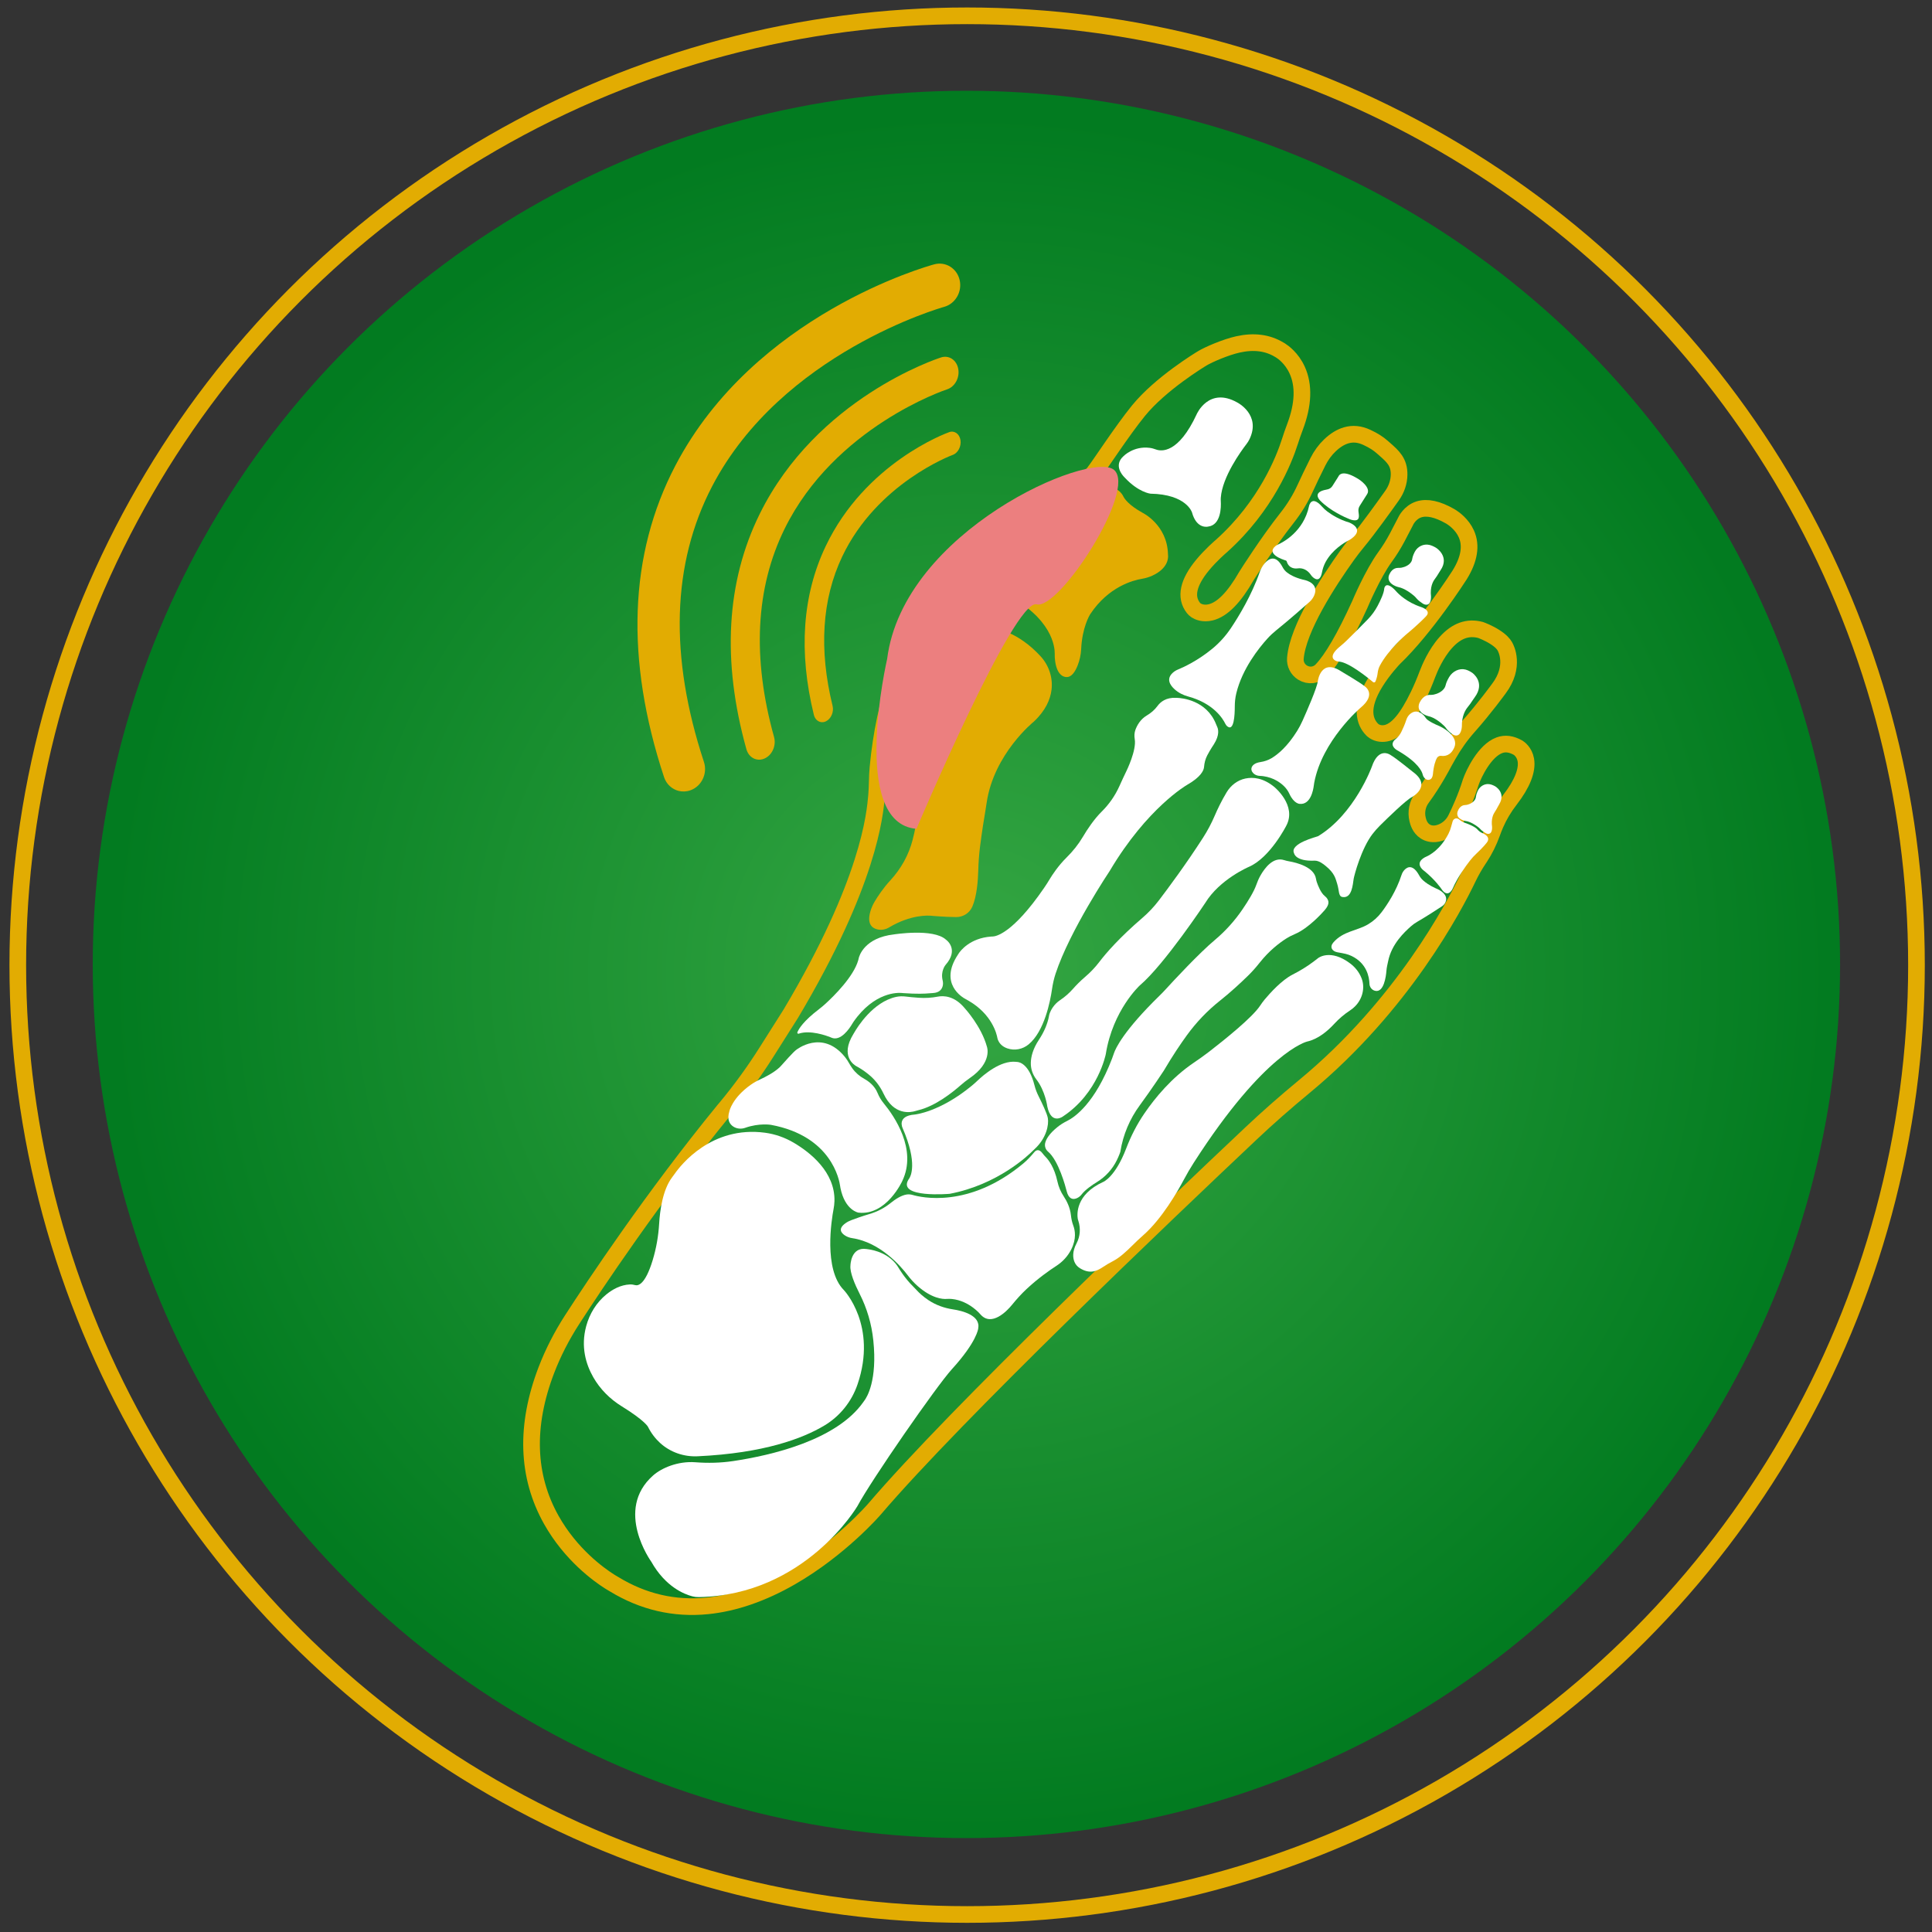 <?xml version="1.0" encoding="UTF-8"?> <svg xmlns="http://www.w3.org/2000/svg" width="116" height="116" viewBox="0 0 116 116" fill="none"><rect x="0" y="0" width="116" height="116" fill="#333333" stroke="none"/><circle cx="58.024" cy="57.905" r="52.456" fill="url(#paint0_radial_9489_8)"></circle><circle cx="58.068" cy="57.949" r="57" stroke="#E2AC02"></circle><path d="M88.129 52.734C88.317 52.339 88.54 51.948 88.791 51.572C88.813 51.539 88.835 51.506 88.856 51.474C89.146 51.033 89.389 50.544 89.577 50.02C89.642 49.838 89.713 49.657 89.789 49.481C90.009 48.974 90.304 48.478 90.668 48.008C91.397 47.066 91.723 46.241 91.612 45.622C91.528 45.15 91.201 44.926 91.155 44.897C90.744 44.665 90.374 44.616 90.025 44.746C89.139 45.075 88.491 46.439 88.311 46.949C88.022 47.89 87.623 48.746 87.411 49.174C87.216 49.567 86.87 49.869 86.461 50.001C86.045 50.137 85.75 50.034 85.576 49.924C85.24 49.711 85.15 49.343 85.116 49.205C85.005 48.755 85.1 48.283 85.376 47.911C86.108 46.921 86.669 45.827 86.675 45.816L86.681 45.804L86.687 45.793C86.786 45.617 86.874 45.46 86.953 45.32C87.304 44.702 87.713 44.127 88.171 43.613C89.125 42.542 89.977 41.369 89.985 41.358L89.993 41.348C91.001 40.008 90.415 38.915 90.361 38.822L90.358 38.818L90.346 38.796C90.276 38.672 90.115 38.474 89.741 38.238C89.365 38 88.977 37.854 88.893 37.824C88.126 37.622 87.443 37.87 86.805 38.581C86.203 39.252 85.832 40.139 85.701 40.489C85.529 40.946 85.354 41.358 85.164 41.75C84.505 43.114 83.912 43.83 83.298 44.004C83.021 44.082 82.735 44.047 82.514 43.907C82.483 43.887 82.454 43.865 82.427 43.843L82.404 43.823L82.383 43.802C81.944 43.353 81.623 42.494 82.588 40.948C83.062 40.188 83.652 39.566 83.677 39.539L83.687 39.528L83.698 39.518C85.609 37.685 87.573 34.624 87.642 34.515C88.221 33.58 88.355 32.752 88.041 32.054C87.784 31.48 87.287 31.134 87.14 31.041C87.11 31.022 87.09 31.01 87.083 31.007L87.078 31.004L87.064 30.996C86.31 30.564 85.678 30.426 85.185 30.587C84.655 30.76 84.413 31.255 84.391 31.304L84.385 31.32L84.368 31.353C84.188 31.704 84.025 32.015 83.885 32.279C83.67 32.684 83.427 33.074 83.162 33.438C82.409 34.474 81.656 36.266 81.649 36.284L81.645 36.294L81.64 36.304C80.748 38.264 79.977 39.589 79.35 40.242C79.046 40.559 78.573 40.615 78.2 40.379C77.912 40.196 77.749 39.872 77.776 39.532C77.917 37.728 79.781 34.883 80.879 33.349C81.077 33.072 81.295 32.79 81.525 32.512C82.129 31.784 83.073 30.471 83.583 29.754C83.851 29.376 83.996 28.944 84.003 28.503C84.016 27.741 83.625 27.398 83.13 26.963C83.085 26.924 83.041 26.885 82.997 26.846C82.878 26.74 82.741 26.637 82.591 26.542C82.435 26.444 82.265 26.352 82.07 26.262C81.635 26.06 81.227 26.02 80.82 26.14C80.495 26.236 80.171 26.435 79.86 26.73C79.567 27.007 79.322 27.341 79.13 27.724C78.819 28.347 78.561 28.883 78.363 29.317C78.08 29.941 77.715 30.539 77.277 31.093C76.113 32.568 74.943 34.417 74.844 34.574C74.097 35.877 73.393 36.593 72.694 36.765C72.243 36.876 71.938 36.725 71.827 36.655L71.815 36.647L71.804 36.64C71.746 36.6 71.696 36.552 71.653 36.498C71.146 35.847 71.334 34.98 72.211 33.92C72.703 33.326 73.266 32.843 73.351 32.77C76.014 30.375 77.102 27.598 77.446 26.514C77.536 26.229 77.639 25.933 77.752 25.635C78.261 24.29 78.305 23.14 77.882 22.216C77.557 21.507 77.044 21.143 76.894 21.049C76.875 21.036 76.862 21.029 76.856 21.025L76.844 21.019L76.82 21.005C76.102 20.566 75.269 20.471 74.334 20.678C73.574 20.846 72.558 21.294 72.213 21.5C72.067 21.586 69.678 23.031 68.352 24.664C67.359 25.886 66.059 27.898 65.681 28.381C64.734 29.59 60.999 32.447 57.605 34.851C57.605 34.851 53.517 37.538 52.712 46.109C52.66 46.664 52.679 47.223 52.63 47.779C52.53 48.901 52.184 52.967 47.483 60.86L46.018 63.175C45.283 64.338 44.473 65.451 43.594 66.509C43.519 66.599 43.471 66.655 43.454 66.675C39.2 71.878 35.67 77.193 34.35 79.237C33.722 80.21 33.203 81.225 32.807 82.256C31.526 85.598 31.625 88.627 33.102 91.258C34.268 93.335 35.947 94.543 36.615 94.965C36.754 95.053 36.836 95.098 36.836 95.098L36.851 95.106L36.866 95.115C38.609 96.18 40.497 96.618 42.477 96.418C44.088 96.255 45.772 95.674 47.483 94.691C50.451 92.985 52.48 90.639 52.499 90.616C57.42 84.854 69.966 72.905 75.132 68.035C76.117 67.106 77.165 66.184 78.336 65.216C84.215 60.356 87.318 54.433 88.129 52.734Z" stroke="#E2AC02" stroke-miterlimit="10"></path><path d="M71.856 24.86C71.856 24.86 72.578 23.206 74.285 24.164C74.285 24.164 75.739 24.896 75.017 26.379C74.968 26.48 74.907 26.574 74.839 26.663C74.519 27.078 73.389 28.624 73.298 29.888C73.293 29.962 73.295 30.036 73.299 30.11C73.316 30.42 73.322 31.526 72.531 31.618C72.531 31.618 71.85 31.796 71.569 30.765C71.569 30.765 71.242 29.679 69.074 29.641C69.074 29.641 68.363 29.564 67.549 28.693C67.529 28.672 67.509 28.651 67.488 28.63C67.375 28.513 66.862 27.925 67.454 27.391C67.454 27.391 68.049 26.768 69.022 26.889C69.154 26.905 69.283 26.942 69.408 26.988C69.712 27.101 70.748 27.258 71.856 24.86Z" fill="white"></path><path d="M80.33 28.658C80.35 28.627 80.368 28.595 80.387 28.563C80.438 28.477 80.687 28.208 81.591 28.782C81.591 28.782 82.342 29.262 82.085 29.668L81.639 30.373C81.576 30.473 81.549 30.592 81.564 30.709C81.598 30.977 81.671 31.312 81.221 31.229C81.157 31.218 81.096 31.198 81.036 31.174C80.77 31.069 79.881 30.683 79.256 30.048C79.239 30.031 79.227 30.01 79.212 29.992C79.138 29.903 78.889 29.539 79.614 29.403L79.713 29.381C79.832 29.355 79.935 29.282 80 29.179L80.33 28.658L80.33 28.658Z" fill="white"></path><path d="M78.597 30.383C78.597 30.383 78.731 29.694 79.372 30.413C79.471 30.524 79.58 30.627 79.7 30.716C79.958 30.908 80.419 31.202 81.007 31.372C81.007 31.372 81.973 31.73 81.154 32.334C81.095 32.378 81.031 32.416 80.966 32.45C80.733 32.569 79.995 32.996 79.588 33.749C79.481 33.948 79.411 34.165 79.368 34.388C79.327 34.603 79.201 34.968 78.839 34.666C78.785 34.622 78.74 34.569 78.702 34.511C78.629 34.403 78.448 34.184 78.146 34.129C78.068 34.115 77.988 34.116 77.91 34.127C77.772 34.145 77.388 34.153 77.256 33.707C77.249 33.68 77.228 33.66 77.201 33.652C76.985 33.587 76.027 33.263 76.568 32.797C76.615 32.757 76.669 32.725 76.726 32.699C77.031 32.563 78.273 31.919 78.597 30.383Z" fill="white"></path><path d="M75.924 33.832C76.176 33.535 76.596 33.271 77.006 34.048C77.074 34.178 77.168 34.294 77.286 34.383C77.458 34.513 77.745 34.675 78.2 34.794C78.232 34.802 78.266 34.81 78.299 34.817C78.47 34.853 79.205 35.054 78.906 35.752C78.841 35.904 78.74 36.037 78.616 36.147C78.275 36.449 77.343 37.269 76.628 37.843C76.438 37.996 76.26 38.162 76.097 38.342C75.582 38.91 74.584 40.157 74.229 41.629C74.165 41.892 74.138 42.163 74.138 42.434C74.138 42.937 74.089 43.911 73.704 43.622C73.643 43.577 73.597 43.515 73.564 43.446C73.439 43.185 72.892 42.239 71.334 41.816C71.035 41.735 70.755 41.594 70.525 41.386C70.24 41.127 70.018 40.762 70.408 40.4C70.503 40.312 70.615 40.244 70.735 40.195C71.032 40.074 71.898 39.685 72.796 38.944C73.225 38.59 73.598 38.174 73.907 37.712C74.374 37.014 75.151 35.741 75.639 34.337C75.703 34.153 75.798 33.98 75.924 33.832Z" fill="white"></path><path d="M84.347 52.209C84.53 52.031 84.847 51.906 85.209 52.56C85.269 52.67 85.349 52.773 85.446 52.86C85.587 52.987 85.822 53.159 86.184 53.326C86.209 53.338 86.235 53.349 86.26 53.36C86.388 53.413 86.991 53.693 86.789 54.168C86.746 54.271 86.673 54.353 86.581 54.413C86.328 54.58 85.636 55.033 85.103 55.339C84.962 55.42 84.83 55.514 84.711 55.62C84.334 55.956 83.549 56.678 83.344 57.72C83.307 57.906 83.258 58.079 83.242 58.298C83.218 58.616 83.092 59.62 82.558 59.488C82.364 59.441 82.23 59.262 82.224 59.063C82.211 58.664 82.066 57.831 81.14 57.394C80.901 57.281 80.719 57.25 80.305 57.177C79.97 57.118 79.824 56.855 80.055 56.588C80.651 55.898 81.475 55.895 82.144 55.496C82.464 55.305 82.736 55.058 82.956 54.766C83.288 54.325 83.835 53.505 84.148 52.538C84.189 52.411 84.256 52.299 84.347 52.209Z" fill="white"></path><path d="M84.945 33.133C85.113 32.809 85.481 32.632 85.835 32.72C85.956 32.75 86.09 32.807 86.239 32.901C86.239 32.901 87.048 33.413 86.497 34.23C86.466 34.276 86.437 34.322 86.409 34.37C86.377 34.423 86.331 34.499 86.276 34.585C86.235 34.65 86.19 34.712 86.144 34.773C86.034 34.918 85.856 35.248 85.919 35.812C85.919 35.812 85.953 36.392 85.56 36.299C85.512 36.287 85.466 36.265 85.424 36.238C85.336 36.18 85.154 36.055 85.056 35.935C85.011 35.88 84.964 35.828 84.911 35.782C84.73 35.626 84.338 35.324 83.961 35.25C83.961 35.25 83.309 35.102 83.374 34.632C83.381 34.587 83.394 34.544 83.412 34.503C83.469 34.37 83.629 34.087 83.958 34.096C84.025 34.097 84.091 34.095 84.157 34.082C84.342 34.046 84.624 33.938 84.744 33.711C84.769 33.663 84.785 33.611 84.793 33.557C84.802 33.496 84.833 33.347 84.945 33.133Z" fill="white"></path><path d="M87.005 40.658C87.216 40.301 87.624 40.105 87.991 40.202C88.116 40.235 88.253 40.297 88.402 40.401C88.402 40.401 89.21 40.965 88.544 41.867C88.507 41.917 88.471 41.969 88.437 42.021C88.397 42.08 88.341 42.164 88.275 42.259C88.225 42.331 88.171 42.4 88.115 42.467C87.984 42.627 87.763 42.991 87.773 43.613C87.773 43.613 87.752 44.254 87.345 44.151C87.294 44.138 87.249 44.114 87.207 44.084C87.118 44.021 86.938 43.883 86.846 43.75C86.804 43.69 86.759 43.633 86.707 43.582C86.53 43.41 86.145 43.077 85.751 42.996C85.751 42.996 85.074 42.834 85.19 42.315C85.201 42.266 85.22 42.218 85.243 42.172C85.316 42.026 85.514 41.714 85.862 41.723C85.933 41.724 86.004 41.721 86.075 41.707C86.275 41.667 86.586 41.547 86.735 41.297C86.767 41.244 86.788 41.186 86.802 41.127C86.817 41.059 86.866 40.895 87.005 40.658Z" fill="white"></path><path d="M88.729 47.48C88.856 47.202 89.149 47.034 89.437 47.085C89.536 47.102 89.646 47.141 89.769 47.21C89.769 47.21 90.437 47.584 90.013 48.294C89.989 48.334 89.966 48.374 89.945 48.415C89.92 48.461 89.885 48.526 89.843 48.601C89.812 48.657 89.777 48.712 89.741 48.765C89.656 48.892 89.521 49.175 89.586 49.638C89.586 49.638 89.629 50.116 89.309 50.062C89.269 50.056 89.232 50.04 89.197 50.02C89.124 49.978 88.974 49.886 88.891 49.792C88.854 49.749 88.815 49.709 88.77 49.675C88.62 49.556 88.295 49.33 87.988 49.292C87.988 49.292 87.457 49.209 87.498 48.816C87.502 48.779 87.512 48.742 87.525 48.707C87.567 48.594 87.689 48.35 87.956 48.337C88.01 48.335 88.064 48.328 88.116 48.314C88.265 48.273 88.49 48.166 88.581 47.971C88.601 47.93 88.612 47.885 88.617 47.84C88.622 47.789 88.644 47.664 88.729 47.48Z" fill="white"></path><path d="M83.111 35.34C83.111 35.34 83.161 34.889 83.657 35.33C83.714 35.38 83.767 35.435 83.817 35.493C83.952 35.646 84.45 36.158 85.325 36.447C85.325 36.447 85.975 36.645 85.618 37.007C85.618 37.007 85.241 37.422 84.41 38.11C84.41 38.11 83.354 39.01 82.848 39.968C82.776 40.105 82.734 40.257 82.716 40.41C82.702 40.536 82.667 40.716 82.585 40.916C82.561 40.974 82.489 40.993 82.442 40.954C82.115 40.68 80.98 39.763 80.401 39.724C80.322 39.718 80.245 39.702 80.176 39.664C79.998 39.566 79.818 39.324 80.5 38.777C80.622 38.678 80.739 38.572 80.852 38.462C81.153 38.167 81.714 37.613 82.141 37.169C82.366 36.935 82.557 36.672 82.709 36.386C82.888 36.05 83.096 35.607 83.111 35.34Z" fill="white"></path><path d="M79.125 40.893C79.125 40.893 79.301 39.505 80.524 40.307C80.524 40.307 81.706 41.005 81.915 41.188C81.915 41.188 82.71 41.662 81.675 42.507C81.675 42.507 79.378 44.474 78.908 46.996C78.897 47.053 78.89 47.111 78.882 47.169C78.851 47.427 78.692 48.333 78.032 48.265C78.032 48.265 77.691 48.262 77.417 47.662C77.338 47.488 77.226 47.331 77.089 47.198C76.854 46.97 76.457 46.693 75.866 46.605C75.793 46.594 75.719 46.589 75.645 46.586C75.54 46.582 75.308 46.547 75.178 46.331C75.129 46.249 75.12 46.147 75.158 46.06C75.208 45.947 75.339 45.807 75.675 45.756C75.911 45.72 76.14 45.645 76.344 45.523C76.73 45.292 77.299 44.823 77.882 43.886C78.003 43.692 78.109 43.489 78.203 43.28C78.468 42.69 79.081 41.289 79.125 40.893Z" fill="white"></path><path d="M84.773 47.857C84.773 47.857 86.011 47.204 84.829 46.342C84.829 46.342 83.761 45.48 83.516 45.349C83.516 45.349 82.792 44.772 82.365 46.038C82.365 46.038 81.332 48.88 79.137 50.207C79.087 50.237 77.403 50.642 77.699 51.236C77.699 51.236 77.781 51.723 78.922 51.675C79.193 51.664 79.457 51.878 79.614 52.009C80.13 52.434 80.186 52.742 80.287 53.067C80.418 53.484 80.35 53.813 80.599 53.857C81.18 53.96 81.221 53.094 81.276 52.766C81.316 52.531 81.737 50.948 82.409 50.073C82.548 49.892 82.701 49.721 82.863 49.56C83.323 49.105 84.418 48.038 84.773 47.857Z" fill="white"></path><path d="M84.706 42.836C84.885 42.704 85.156 42.629 85.474 42.942C85.524 42.991 85.565 43.048 85.602 43.106C85.646 43.178 85.811 43.341 86.426 43.597C86.426 43.597 87.642 44.137 87.314 44.888C87.096 45.386 86.727 45.409 86.535 45.382C86.432 45.367 86.332 45.418 86.279 45.508C86.191 45.661 86.082 45.953 86.032 46.502C86.025 46.576 86.003 46.648 85.964 46.711C85.896 46.82 85.697 46.904 85.525 46.708C85.471 46.647 85.436 46.572 85.417 46.492C85.375 46.318 85.155 45.799 84.01 45.117C83.979 45.098 83.946 45.08 83.914 45.062C83.801 45 83.444 44.769 83.711 44.456C83.711 44.456 83.722 44.439 83.805 44.37C83.945 44.253 84.058 44.107 84.138 43.944C84.234 43.747 84.358 43.473 84.436 43.224C84.484 43.069 84.576 42.931 84.706 42.836Z" fill="white"></path><path d="M87.338 49.164C87.407 49.126 87.508 49.114 87.635 49.22C87.73 49.299 87.836 49.364 87.953 49.404C88.189 49.485 88.562 49.634 88.717 49.812C88.792 49.899 88.885 49.968 88.991 50.013C89.215 50.108 89.508 50.301 89.257 50.608C89.257 50.608 89.064 50.861 88.653 51.244C88.51 51.377 88.378 51.521 88.258 51.675C87.982 52.029 87.514 52.676 87.228 53.333C87.228 53.333 87.025 53.834 86.692 53.551C86.651 53.516 86.616 53.475 86.586 53.43C86.492 53.291 86.155 52.823 85.555 52.326C85.527 52.303 85.499 52.281 85.471 52.259C85.373 52.183 85.005 51.855 85.451 51.536C85.51 51.493 85.576 51.459 85.642 51.431C85.833 51.348 86.483 51.008 86.971 50.055C87.041 49.916 87.095 49.769 87.133 49.619C87.153 49.539 87.181 49.436 87.218 49.317C87.237 49.253 87.279 49.196 87.338 49.164Z" fill="white"></path><path d="M68.853 42.96C69.102 42.812 69.326 42.624 69.496 42.39C69.677 42.141 70.012 41.871 70.609 41.898C70.638 41.9 70.668 41.901 70.697 41.902C70.934 41.911 72.443 42.026 73.016 43.486C73.037 43.542 73.062 43.597 73.087 43.652C73.145 43.78 73.238 44.13 72.885 44.685C72.885 44.685 72.659 45.019 72.484 45.356C72.372 45.571 72.312 45.807 72.293 46.049C72.278 46.243 72.124 46.641 71.267 47.129C71.267 47.129 68.879 48.497 66.631 52.289C66.631 52.289 64.231 55.87 63.379 58.459C63.28 58.761 63.211 59.072 63.165 59.386C63.059 60.119 62.708 61.922 61.76 62.706C61.405 62.999 60.92 63.1 60.479 62.945C60.241 62.862 60.007 62.7 59.901 62.391C59.893 62.366 59.887 62.34 59.883 62.314C59.844 62.096 59.575 60.91 58.152 60.084C58.099 60.053 58.044 60.023 57.989 59.994C57.775 59.882 56.367 59.057 57.514 57.321C57.53 57.295 57.547 57.27 57.563 57.245C57.656 57.104 58.222 56.324 59.517 56.232C59.549 56.23 59.581 56.23 59.614 56.228C59.785 56.222 60.799 56.064 62.683 53.32C62.8 53.15 62.912 52.975 63.018 52.798C63.177 52.533 63.535 51.983 64.036 51.488C64.411 51.118 64.743 50.707 65.011 50.255C65.29 49.782 65.693 49.178 66.155 48.722C66.597 48.284 66.954 47.769 67.209 47.203C67.35 46.89 67.502 46.559 67.635 46.288C67.635 46.288 68.248 45.045 68.131 44.378C68.099 44.191 68.107 43.999 68.171 43.821C68.271 43.548 68.469 43.189 68.853 42.96Z" fill="white"></path><path d="M73.65 47.568C73.903 47.146 74.312 46.838 74.778 46.743C75.239 46.648 75.847 46.705 76.507 47.247C76.507 47.247 77.887 48.36 77.226 49.585C77.226 49.585 76.26 51.492 74.987 52.046C74.987 52.046 73.227 52.791 72.36 54.221C72.36 54.221 69.906 57.919 68.433 59.168C68.433 59.168 66.814 60.648 66.393 63.29C66.393 63.29 65.942 65.63 63.819 67.034C63.819 67.034 63.122 67.562 62.883 66.442C62.883 66.442 62.763 65.504 62.225 64.809C62.007 64.527 61.881 64.175 61.892 63.804C61.902 63.441 62.018 62.974 62.377 62.431C62.533 62.195 62.67 61.948 62.777 61.688C62.861 61.482 62.942 61.242 62.983 61.005C62.993 60.946 63.006 60.888 63.028 60.832C63.094 60.658 63.269 60.303 63.653 60.047C63.937 59.858 64.197 59.629 64.425 59.37C64.608 59.162 64.852 58.91 65.151 58.655C65.463 58.389 65.748 58.092 65.998 57.764C66.404 57.231 67.2 56.307 68.591 55.111C68.953 54.8 69.282 54.452 69.573 54.071C70.169 53.288 71.233 51.852 72.232 50.297C72.506 49.872 72.742 49.423 72.941 48.959C73.097 48.595 73.335 48.091 73.65 47.568Z" fill="white"></path><path d="M75.677 52.571C75.943 52.103 76.449 51.435 77.095 51.641C77.201 51.675 77.311 51.7 77.421 51.719C77.868 51.799 78.895 52.058 79.012 52.754C79.024 52.821 79.038 52.888 79.059 52.953C79.132 53.167 79.302 53.607 79.535 53.793C79.601 53.846 79.661 53.907 79.703 53.981C79.805 54.16 79.818 54.371 79.402 54.793C79.402 54.793 78.561 55.738 77.762 56.076C77.57 56.157 77.384 56.251 77.209 56.363C76.82 56.613 76.203 57.077 75.639 57.792C75.418 58.073 75.182 58.34 74.927 58.589C74.514 58.991 73.884 59.58 73.249 60.082C72.496 60.678 71.83 61.377 71.264 62.154C70.867 62.699 70.398 63.4 69.874 64.288C69.874 64.288 69.181 65.346 68.432 66.366C67.833 67.182 67.433 68.126 67.272 69.124C67.27 69.136 67.268 69.147 67.266 69.159C67.266 69.159 67.196 69.374 67.057 69.659C66.791 70.201 66.376 70.657 65.862 70.972C65.582 71.144 65.162 71.428 64.944 71.713C64.868 71.811 64.77 71.892 64.657 71.941C64.477 72.019 64.236 72.034 64.092 71.671C64.073 71.624 64.059 71.576 64.047 71.527C63.977 71.25 63.561 69.68 62.923 69.142C62.776 69.018 62.711 68.819 62.754 68.629C62.808 68.397 62.992 68.076 63.482 67.677C63.664 67.528 63.864 67.405 64.074 67.301C64.531 67.074 65.735 66.25 66.765 63.569C66.809 63.454 66.849 63.338 66.889 63.222C66.978 62.962 67.444 61.904 69.632 59.769C69.75 59.654 69.865 59.535 69.977 59.413C70.481 58.861 71.981 57.243 72.953 56.427C73.587 55.894 74.143 55.273 74.609 54.587C74.954 54.08 75.287 53.532 75.43 53.127C75.497 52.936 75.577 52.748 75.677 52.571Z" fill="white"></path><path d="M79.147 57.522C79.147 57.522 79.875 56.946 81.071 57.85C81.362 58.07 81.597 58.359 81.737 58.704C81.745 58.721 81.752 58.74 81.759 58.758C81.969 59.323 81.8 59.986 81.353 60.428C81.27 60.511 81.176 60.591 81.075 60.656C80.721 60.887 80.396 61.163 80.107 61.476C79.719 61.898 79.143 62.391 78.478 62.537C78.478 62.537 75.96 63.129 71.667 69.824C71.46 70.147 71.266 70.478 71.086 70.817C70.694 71.556 69.762 73.175 68.659 74.15C68.42 74.361 68.186 74.58 67.96 74.807C67.659 75.111 67.224 75.511 66.861 75.7C66.639 75.815 66.422 75.94 66.213 76.08C65.848 76.323 65.436 76.511 64.841 76.146C64.694 76.057 64.577 75.925 64.511 75.763C64.417 75.53 64.371 75.157 64.637 74.653C64.861 74.225 64.889 73.754 64.746 73.3C64.744 73.294 64.741 73.288 64.739 73.282C64.727 73.253 64.718 73.223 64.713 73.191C64.666 72.921 64.567 71.729 66.235 70.966C66.235 70.966 66.953 70.692 67.618 68.956C67.901 68.214 68.265 67.502 68.716 66.845C69.359 65.906 70.349 64.707 71.668 63.812C71.987 63.596 72.301 63.374 72.607 63.138C73.516 62.435 75.183 61.099 75.655 60.388C75.742 60.256 75.835 60.128 75.936 60.007C76.272 59.606 76.96 58.847 77.606 58.517C78.053 58.289 78.485 58.029 78.887 57.721L79.147 57.522Z" fill="white"></path><path d="M51.53 57.654C51.538 57.626 51.544 57.598 51.55 57.569C51.584 57.375 51.92 56.305 53.669 56.104C53.669 56.104 56.041 55.724 56.797 56.419C56.797 56.419 57.619 56.98 56.767 57.942C56.767 57.942 56.461 58.307 56.599 58.87C56.626 58.982 56.629 59.1 56.598 59.211C56.548 59.393 56.405 59.606 56.01 59.624C55.928 59.628 55.846 59.633 55.765 59.641C55.55 59.662 55.063 59.688 54.224 59.627C54.194 59.625 54.163 59.622 54.133 59.619C53.917 59.6 52.503 59.546 51.246 61.35C51.213 61.397 51.183 61.446 51.154 61.496C51.014 61.733 50.478 62.554 49.911 62.299C49.887 62.288 49.864 62.277 49.84 62.268C49.63 62.185 48.639 61.825 47.955 62.064C47.903 62.082 47.854 62.032 47.875 61.981C47.961 61.768 48.245 61.301 49.176 60.591C49.312 60.486 49.443 60.376 49.57 60.26C50.092 59.781 51.247 58.638 51.53 57.654Z" fill="white"></path><path d="M55.175 59.908C55.551 59.932 55.931 59.913 56.303 59.84C56.638 59.774 57.303 59.775 57.936 60.549C57.936 60.549 58.922 61.621 59.257 62.847C59.257 62.847 59.611 63.786 58.219 64.736C58.025 64.869 57.841 65.016 57.663 65.172C57.177 65.599 56.155 66.41 55.156 66.653C55.093 66.669 55.03 66.687 54.967 66.706C54.676 66.797 53.672 66.993 53.049 65.665C52.861 65.265 52.601 64.903 52.272 64.612C52.07 64.434 51.819 64.245 51.516 64.071C51.489 64.056 51.462 64.041 51.434 64.026C51.301 63.956 50.416 63.421 51.241 62.081C51.263 62.045 51.285 62.01 51.306 61.973C51.47 61.688 52.409 60.155 53.81 59.854C53.994 59.815 54.184 59.81 54.37 59.833C54.56 59.856 54.859 59.889 55.175 59.908Z" fill="white"></path><path d="M58.701 64.874C59.026 64.563 60.066 63.652 61.002 63.754C61.027 63.757 61.051 63.76 61.076 63.761C61.193 63.767 61.785 63.861 62.118 65.184C62.175 65.413 62.265 65.632 62.37 65.842C62.565 66.23 62.864 66.854 62.913 67.128C62.985 67.529 62.83 68.337 62.128 68.982C62.096 69.012 62.065 69.041 62.034 69.072C61.747 69.364 59.904 71.132 57.02 71.678C57.02 71.678 53.881 71.953 54.539 70.835C54.555 70.809 54.572 70.784 54.589 70.76C54.664 70.651 55.12 69.861 54.193 67.728C54.193 67.728 53.83 67.002 54.918 66.919C54.918 66.919 56.415 66.783 58.351 65.186C58.471 65.086 58.588 64.982 58.701 64.874Z" fill="white"></path><path d="M62.094 69.184C62.202 69.054 62.38 68.955 62.602 69.256C62.656 69.328 62.713 69.397 62.777 69.46C62.948 69.632 63.302 70.075 63.489 70.937C63.558 71.258 63.688 71.562 63.87 71.835C64.049 72.107 64.252 72.504 64.3 72.964C64.323 73.178 64.367 73.39 64.443 73.591C64.552 73.878 64.638 74.379 64.322 75.011C64.12 75.416 63.808 75.755 63.428 76.002C63.028 76.261 62.32 76.755 61.634 77.398C61.324 77.689 61.038 78.005 60.77 78.335C60.441 78.742 59.539 79.653 58.885 78.938C58.885 78.938 58.214 78.102 57.154 77.993C57.044 77.981 56.934 77.983 56.825 77.99C56.607 78.005 55.953 77.97 55.095 77.215C54.873 77.019 54.673 76.798 54.494 76.562C54.096 76.038 52.864 74.596 51.173 74.341C51.008 74.317 50.849 74.26 50.712 74.165C50.494 74.016 50.315 73.766 50.763 73.445C50.871 73.367 50.991 73.305 51.116 73.259C51.329 73.179 51.761 73.022 52.184 72.898C52.65 72.762 53.089 72.541 53.467 72.236C53.761 71.999 54.109 71.771 54.439 71.719C54.56 71.701 54.684 71.713 54.802 71.748C55.28 71.889 58.169 72.581 61.434 69.861C61.677 69.659 61.893 69.428 62.094 69.184Z" fill="white"></path><path d="M47.798 63.042C47.798 63.042 49.36 61.767 50.733 63.465C50.826 63.58 50.906 63.704 50.978 63.833C51.022 63.911 51.086 64.018 51.172 64.14C51.36 64.404 51.607 64.619 51.891 64.775C52.145 64.914 52.511 65.181 52.692 65.628C52.783 65.853 52.909 66.062 53.063 66.249C53.694 67.015 55.083 69.018 54.173 70.912C54.173 70.912 53.222 73.002 51.542 72.808C51.542 72.808 50.737 72.682 50.462 71.33C50.454 71.293 50.449 71.256 50.444 71.219C50.394 70.841 49.917 68.21 46.293 67.538C46.293 67.538 45.593 67.416 44.741 67.716C44.508 67.798 44.249 67.779 44.04 67.648C43.816 67.508 43.633 67.236 43.795 66.712C43.795 66.712 43.961 65.919 45.08 65.129C45.258 65.003 45.45 64.896 45.648 64.805C45.937 64.673 46.458 64.409 46.802 64.09C46.834 64.061 46.863 64.03 46.891 63.998C47.054 63.813 47.648 63.145 47.798 63.042Z" fill="white"></path><path d="M51.062 75.985C51.062 75.985 51.073 74.852 52.02 74.993C52.066 75 52.112 75.007 52.159 75.013C52.437 75.051 53.45 75.248 53.965 76.143C53.965 76.143 54.307 76.736 54.846 77.263C54.917 77.334 54.987 77.407 55.055 77.481C55.178 77.615 55.417 77.847 55.759 78.072C56.193 78.358 56.69 78.537 57.214 78.616C57.754 78.697 58.889 78.965 58.733 79.767C58.733 79.767 58.668 80.547 57.147 82.215C56.235 83.216 52.323 88.855 51.48 90.43C51.48 90.43 48.342 95.778 41.95 95.892C41.822 95.894 41.697 95.879 41.576 95.848C41.095 95.725 39.957 95.282 39.103 93.766C39.103 93.766 36.858 90.665 39.218 88.585C39.725 88.139 40.7 87.717 41.753 87.796C42.501 87.853 43.259 87.838 44.018 87.725C46.268 87.389 50.235 86.484 51.846 84.166C51.867 84.136 51.888 84.106 51.91 84.076C52.043 83.897 52.686 82.891 52.435 80.481C52.333 79.489 52.052 78.545 51.618 77.691C51.327 77.118 51.018 76.397 51.062 75.985Z" fill="white"></path><path d="M40.506 70.481C40.881 69.943 42.726 67.583 45.931 68.01C46.541 68.092 47.127 68.298 47.657 68.611C48.627 69.183 50.146 70.362 50.102 72.117C50.098 72.278 50.078 72.439 50.048 72.597C49.931 73.213 49.436 76.218 50.667 77.459C50.667 77.459 52.695 79.582 51.488 83.118C51.135 84.155 50.429 85.035 49.488 85.596C48.19 86.37 45.865 87.251 41.884 87.437C41.057 87.476 40.241 87.194 39.63 86.635C39.362 86.389 39.106 86.072 38.902 85.661C38.902 85.661 38.711 85.289 37.327 84.435C36.623 84.001 36.03 83.407 35.62 82.689C35.177 81.911 34.861 80.86 35.197 79.62C35.399 78.876 35.812 78.203 36.409 77.716C36.779 77.415 37.26 77.146 37.816 77.12C37.926 77.115 38.036 77.133 38.142 77.161C38.313 77.206 38.738 77.137 39.186 75.668C39.404 74.952 39.532 74.212 39.577 73.464C39.621 72.709 39.783 71.442 40.354 70.688C40.406 70.62 40.457 70.551 40.506 70.481Z" fill="white"></path><path d="M41.996 75.201C42.214 74.889 43.283 73.521 45.141 73.769C45.494 73.816 45.834 73.936 46.141 74.117C46.703 74.448 47.584 75.132 47.558 76.149C47.556 76.243 47.544 76.336 47.527 76.427C47.459 76.785 47.172 78.526 47.886 79.246C47.886 79.246 49.061 80.476 48.362 82.526C48.157 83.127 47.748 83.637 47.203 83.963C46.45 84.411 45.102 84.922 42.795 85.03C42.315 85.052 41.843 84.888 41.488 84.565C41.333 84.422 41.185 84.238 41.066 84C41.066 84 40.955 83.784 40.153 83.29C39.745 83.038 39.401 82.694 39.164 82.278C38.907 81.827 38.724 81.217 38.919 80.499C39.035 80.067 39.275 79.677 39.621 79.395C39.835 79.22 40.114 79.064 40.437 79.049C40.501 79.046 40.564 79.057 40.626 79.073C40.725 79.099 40.971 79.059 41.231 78.207C41.358 77.792 41.432 77.363 41.457 76.93C41.483 76.493 41.577 75.758 41.908 75.321C41.938 75.281 41.968 75.242 41.996 75.201Z" fill="white"></path><path d="M56.29 38.084C56.99 37.752 59.91 36.622 62.469 39.394C62.973 39.94 63.226 40.68 63.135 41.418C63.064 41.991 62.785 42.658 62.074 43.325C62.074 43.325 59.672 45.253 59.239 48.203C59.213 48.373 59.188 48.544 59.159 48.714C59.089 49.122 58.957 49.928 58.843 50.835C58.783 51.316 58.748 51.799 58.736 52.283C58.721 52.856 58.653 53.806 58.38 54.436C58.213 54.82 57.832 55.064 57.414 55.062C57.136 55.061 56.699 55.047 56.065 54.997C56.021 54.994 55.976 54.99 55.932 54.985C55.736 54.965 54.691 54.902 53.373 55.689C53.16 55.816 52.905 55.859 52.665 55.799C52.355 55.721 52.053 55.472 52.25 54.751C52.309 54.532 52.402 54.323 52.518 54.128C52.688 53.843 53.019 53.332 53.46 52.855C54.096 52.166 54.561 51.336 54.795 50.428C54.931 49.903 55.058 49.258 55.149 48.483C55.17 48.301 55.185 48.118 55.196 47.934C55.234 47.264 55.382 45.183 55.79 43.841C55.867 43.587 55.931 43.331 55.977 43.07C56.092 42.418 56.215 41.32 55.926 40.594C55.886 40.493 55.833 40.398 55.772 40.307C55.602 40.053 55.012 39.031 55.947 38.293C56.052 38.21 56.169 38.141 56.29 38.084Z" fill="#E2AC02"></path><path d="M66.349 29.47C66.349 29.47 66.894 29.063 67.339 29.634C67.384 29.692 67.422 29.754 67.455 29.82C67.514 29.938 67.762 30.328 68.616 30.796C68.616 30.796 70.081 31.515 70.127 33.273C70.128 33.302 70.129 33.331 70.132 33.36C70.143 33.504 70.133 34.129 69.188 34.563C68.984 34.656 68.768 34.719 68.549 34.755C68.034 34.841 66.558 35.224 65.466 36.865C65.41 36.95 64.975 37.682 64.915 38.969C64.899 39.303 64.829 39.636 64.704 39.953C64.564 40.309 64.346 40.663 64.038 40.651C64.038 40.651 63.413 40.714 63.331 39.48C63.326 39.397 63.325 39.313 63.327 39.229C63.331 38.871 63.199 37.083 60.259 35.608C60.055 35.505 59.844 35.418 59.629 35.337C59.316 35.22 58.769 34.925 59.409 34.448C59.409 34.448 60.27 33.734 61.301 33.654C61.386 33.647 61.471 33.653 61.556 33.659C61.682 33.668 62.186 33.754 63.2 32.671C63.419 32.437 63.674 32.237 63.879 31.991C64.404 31.36 65.58 29.994 66.349 29.47Z" fill="#E2AC02"></path><path d="M45.405 45.592C45.132 45.526 44.903 45.305 44.814 44.98C43.335 39.678 43.606 34.928 45.616 30.854C49.033 23.93 56.201 21.558 56.506 21.46C56.976 21.309 57.438 21.616 57.534 22.146C57.634 22.675 57.332 23.227 56.86 23.379C56.76 23.41 50.119 25.635 47.108 31.752C45.366 35.295 45.152 39.501 46.475 44.251C46.618 44.766 46.361 45.343 45.901 45.544C45.735 45.618 45.562 45.631 45.405 45.592Z" fill="#E2AC02"></path><path d="M49.257 43.349C49.075 43.304 48.923 43.15 48.865 42.918C47.939 39.141 48.177 35.737 49.572 32.801C51.947 27.804 56.782 26.021 56.986 25.948C57.302 25.832 57.608 26.047 57.669 26.425C57.727 26.802 57.519 27.201 57.201 27.314C57.135 27.339 52.657 29.01 50.564 33.424C49.353 35.981 49.159 38.992 49.989 42.378C50.079 42.742 49.902 43.158 49.59 43.309C49.477 43.364 49.363 43.375 49.257 43.349Z" fill="#E2AC02"></path><path d="M40.75 47.488C40.352 47.389 40.011 47.089 39.869 46.656C37.534 39.576 37.765 33.284 40.551 27.953C45.293 18.888 55.656 15.989 56.094 15.871C56.774 15.687 57.456 16.108 57.619 16.815C57.781 17.519 57.361 18.243 56.679 18.427C56.535 18.468 46.935 21.19 42.759 29.195C40.339 33.835 40.173 39.405 42.266 45.75C42.49 46.434 42.136 47.193 41.475 47.443C41.234 47.533 40.982 47.544 40.75 47.488Z" fill="#E2AC02"></path><path d="M55.027 49.763C55.027 49.763 60.891 35.921 62.239 36.285C63.586 36.649 68.293 29.39 66.884 28.21C65.476 27.03 54.237 31.866 53.265 39.564C53.265 39.564 50.984 49.446 55.027 49.763Z" fill="#EC7F7F"></path><defs><radialGradient id="paint0_radial_9489_8" cx="0" cy="0" r="1" gradientUnits="userSpaceOnUse" gradientTransform="translate(58.174 58.394) rotate(90.165) scale(51.968 51.978)"><stop offset="0.001" stop-color="#35A743"></stop><stop offset="1" stop-color="#027B20"></stop></radialGradient></defs></svg> 